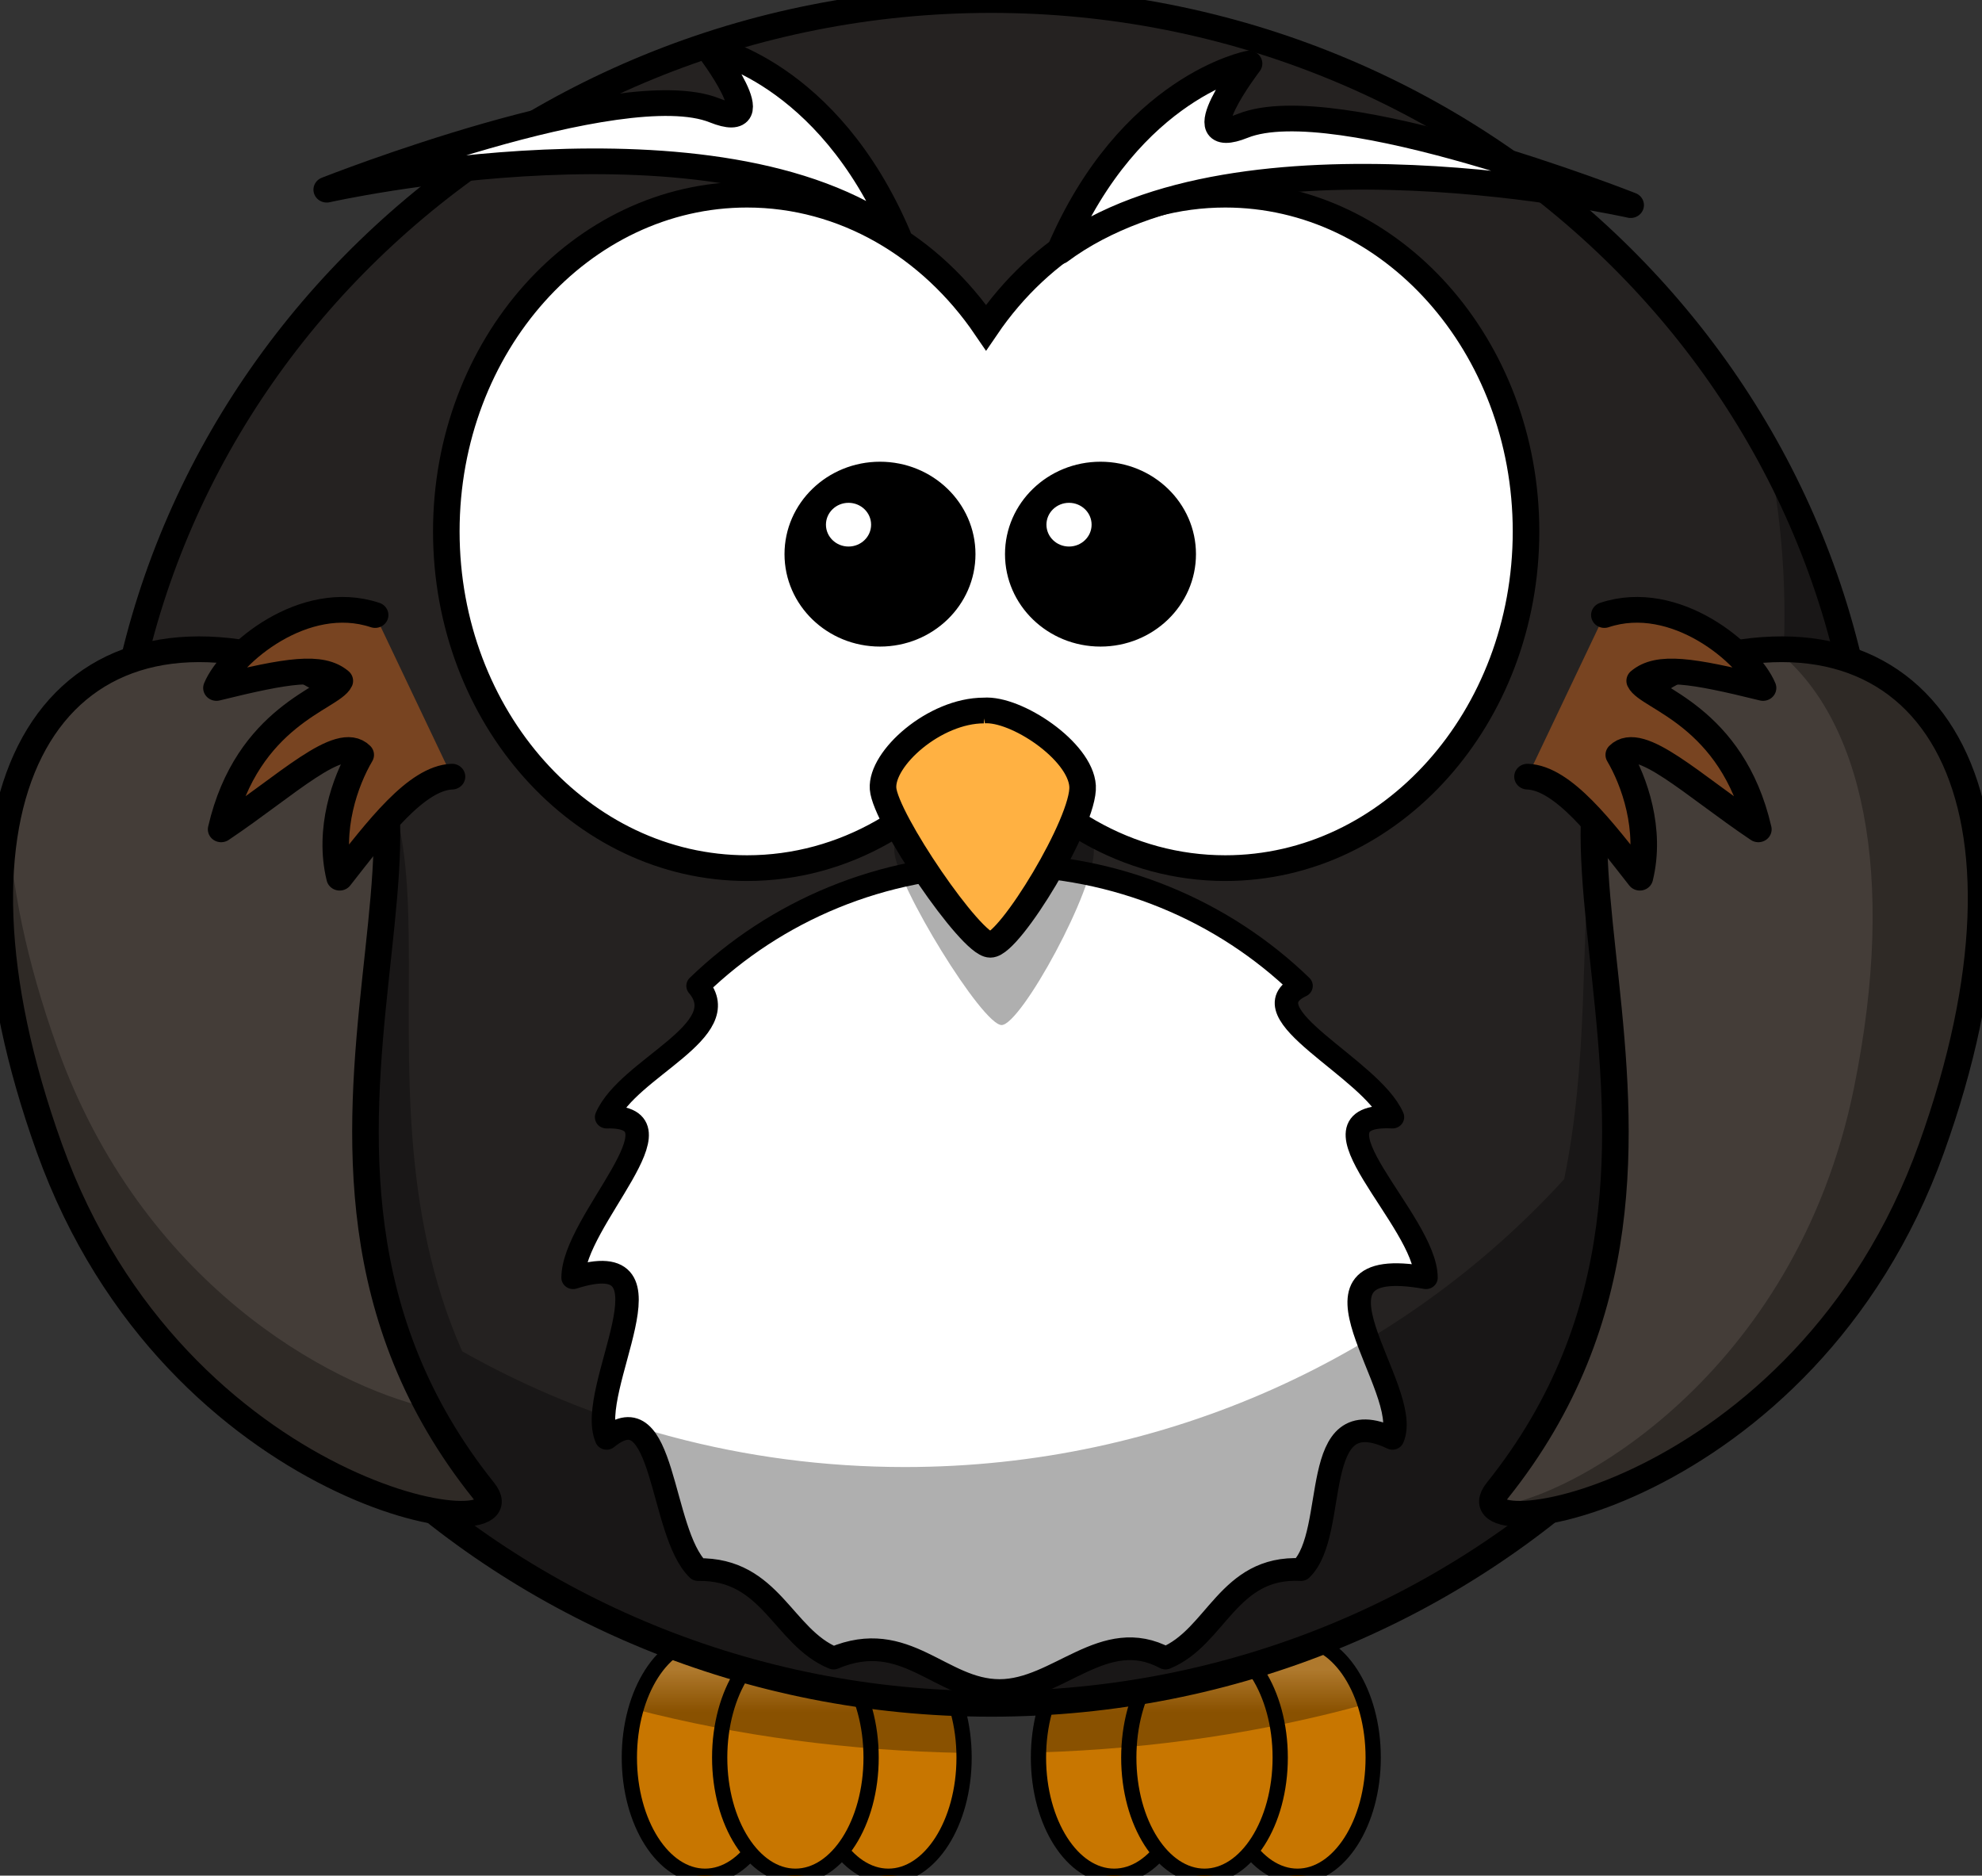 <?xml version="1.0" encoding="UTF-8"?>
<svg viewBox="3.887 4.762 174.21 164.84" xmlns="http://www.w3.org/2000/svg" xmlns:xlink="http://www.w3.org/1999/xlink">
<rect x="3.887" y="4.762" width="174.21" height="164.84" fill="#333333" stroke="none"/>
<defs>
<linearGradient id="o" x1="219.61" x2="219.61" y1="354.02" y2="362.28" gradientUnits="userSpaceOnUse" xlink:href="#a"/>
<linearGradient id="a"><stop stop-color="#ffb142" offset="0"/><stop stop-color="#c87600" offset="1"/></linearGradient>
<linearGradient id="n" x1="238.98" x2="238.98" y1="354.02" y2="362.28" gradientUnits="userSpaceOnUse" xlink:href="#a"/>
<linearGradient id="m" x1="229.44" x2="229.44" y1="354.02" y2="362.28" gradientUnits="userSpaceOnUse" xlink:href="#a"/>
<linearGradient id="l" x1="176.39" x2="176.39" y1="354.02" y2="362.28" gradientUnits="userSpaceOnUse" xlink:href="#a"/>
<linearGradient id="k" x1="195.75" x2="195.75" y1="354.02" y2="362.28" gradientUnits="userSpaceOnUse" xlink:href="#a"/>
<linearGradient id="j" x1="186.21" x2="186.21" y1="354.02" y2="362.28" gradientUnits="userSpaceOnUse" xlink:href="#a"/>
<linearGradient id="i" x1="346.24" x2="359.47" y1="537.41" y2="537.41" gradientTransform="matrix(.641 0 0 .778 125.37 117.53)" gradientUnits="userSpaceOnUse" xlink:href="#a"/>
</defs>
<g transform="matrix(.467 0 0 .452 -61.281 -8.533)" style="">
<g fill-rule="evenodd" stroke-width="4">
<g stroke-linejoin="round"></g>
<g stroke="#000"></g>
</g>
<g stroke-linecap="round">
<g stroke="#000" stroke-linejoin="round" stroke-width="2.869">
<path d="m321 371.15c0 12.716-6.38 23.024-14.25 23.024s-14.25-10.308-14.25-23.024 6.38-23.024 14.25-23.024 14.25 10.308 14.25 23.024z" fill="url(#o)"/>
<path d="m286.5 371.15c0 12.716-6.38 23.024-14.25 23.024s-14.25-10.308-14.25-23.024 6.38-23.024 14.25-23.024 14.25 10.308 14.25 23.024z" fill="url(#n)"/>
<path d="m303.5 371.15c0 12.716-6.38 23.024-14.25 23.024s-14.25-10.308-14.25-23.024 6.38-23.024 14.25-23.024 14.25 10.308 14.25 23.024z" fill="url(#m)"/>
<path d="m398 371.15c0 12.716-6.38 23.024-14.25 23.024-7.87 0-14.25-10.308-14.25-23.024s6.38-23.024 14.25-23.024c7.87 0 14.25 10.308 14.25 23.024z" fill="url(#l)"/>
<path d="m363.5 371.15c0 12.716-6.38 23.024-14.25 23.024-7.87 0-14.25-10.308-14.25-23.024s6.38-23.024 14.25-23.024c7.87 0 14.25 10.308 14.25 23.024z" fill="url(#k)"/>
<path d="m380.5 371.15c0 12.716-6.38 23.024-14.25 23.024-7.87 0-14.25-10.308-14.25-23.024s6.38-23.024 14.25-23.024c7.87 0 14.25 10.308 14.25 23.024z" fill="url(#j)"/>
</g>
<path d="m272.25 348.12c-5.806 0-10.78 5.63-13 13.688 18.971 5.074 39.814 8.034 61.719 8.438-0.298-12.285-6.543-22.125-14.219-22.125-3.301 0-6.333 1.827-8.75 4.875-2.417-3.047-5.449-4.875-8.75-4.875-3.186 0-6.126 1.705-8.5 4.562-2.374-2.858-5.314-4.562-8.5-4.562v-5e-4z" fill-opacity=".314" stroke-width="6.429"/>
<path d="m349.25 348.12c-7.656 0-13.891 9.79-14.219 22.031 21.881-0.704 42.616-3.984 61.438-9.344-2.347-7.516-7.157-12.688-12.719-12.688-3.301 0-6.333 1.827-8.75 4.875-2.417-3.047-5.449-4.875-8.75-4.875-3.186 0-6.126 1.705-8.5 4.562-2.374-2.858-5.314-4.562-8.5-4.562v8e-4z" fill-opacity=".314" stroke-width="6.429"/>
<g stroke="#000">
<path d="m491.66 195.06c0.045 91.47-74.094 165.64-165.56 165.64-91.47 0-165.61-74.175-165.56-165.64-0.045-91.47 74.094-165.64 165.56-165.64 91.47 0 165.61 74.175 165.56 165.64v-6.1e-5z" fill="#252221" stroke-width="5"/>
<path d="m407.94 277.85c-26.5-4.924-2.247 21.631-6.311 31.233-16.063-7.898-9.943 18.25-17.207 25.514-13.764-0.736-15.912 13.143-25.514 17.207-11.602-6.437-20.156 6.311-31.233 6.311-11.076 0-17.631-12.247-31.233-6.311-9.602-4.063-11.75-17.443-25.514-17.207-7.264-7.264-6.143-34.912-17.207-25.514-4.063-9.602 14.689-38.156-6.311-31.233 0-11.076 22.247-31.631 6.311-31.233 4.063-9.602 24.443-16.75 17.207-25.514 14.528-14.528 34.594-23.517 56.747-23.517s42.219 8.99 56.747 23.517c-10.736 5.264 13.143 15.912 17.207 25.514-17.937-0.898 6.311 20.156 6.311 31.233z" fill="#fff" stroke-linejoin="round" stroke-width="4.412"/>
</g>
</g>
<g stroke-width="5">
<path d="m472.38 117.5c1.981 10.232 3.031 20.785 3.031 31.594 0 3.73-0.132 7.425-0.375 11.094-3.673-0.183-7.578 0.019-11.75 0.625-35.215 7.499-20.173 51.664-29.344 97.875-30.342 34.329-74.709 55.969-124.09 55.969-30.373 0-58.832-8.207-83.312-22.5-23.679-55.443 8.076-115.66-33.656-126.06-46.11-8.325-63.97 34.456-34.156 98.562 16.461 35.394 43.723 52.78 63.781 59.531 28.363 22.8 64.392 36.438 103.59 36.438 45.95 0 87.557-18.739 117.56-49 17.454-8.717 36.862-24.595 50.344-51.156 25.212-49.671 20.385-87.078-5.469-97.438-3.17-16.136-8.666-31.442-16.156-45.531z" fill-opacity=".314" fill-rule="evenodd"/>
<g stroke="#000">
<g fill="#784421" fill-rule="evenodd">
<path d="m192.74 158.04c48.111 17.3-14.163 94.143 37.819 161.19 9.608 12.393-57.868 2.091-81.723-66.585-23.198-66.786-1.132-107.54 43.904-94.607z" fill="#443d38"/>
<path d="m459.18 158.04c-48.111 17.3 14.163 94.143-37.819 161.19-9.608 12.393 57.868 2.091 81.723-66.585 23.198-66.786 1.132-107.54-43.904-94.607z" fill="#443d38"/>
<path d="m441.51 149c13.389-4.609 27.221 7.584 29.865 14.18-13.512-3.452-19.72-4.426-23.218-1.381 1.507 3.371 17.408 6.742 22.337 28.871-12.429-8.617-22.304-18.576-26.272-14.483 2.882 5.034 6.199 14.497 3.964 23.881-7.141-9.424-14.439-19.378-21.142-19.648" stroke-linecap="round" stroke-linejoin="round"/>
</g>
<path d="m280.15 67.264c-31.234 0-56.603 29.331-56.603 65.472 0 36.14 25.369 65.472 56.603 65.472 18.356 0 34.644-10.141 44.985-25.829 10.34 15.7 26.664 25.829 45.027 25.829 31.234 0 56.603-29.331 56.603-65.472 0-36.14-25.369-65.472-56.603-65.472-18.361 0-34.688 10.133-45.027 25.83-10.341-15.685-26.631-25.83-44.985-25.83z" fill="#fff" stroke-linecap="round"/>
</g>
<path d="m326.85 178.17c-9.288 0-19.384 10.327-18.98 16.85 0.404 6.522 16.557 33.699 20.191 33.699 3.634 0 17.768-26.633 17.364-34.243-0.404-7.61-12.519-16.85-18.576-16.306z" fill-opacity=".314" fill-rule="evenodd"/>
</g>
<g stroke="#000">
<path d="m324.73 167.56c-9.288 0-19.384 9.306-18.98 15.184 0.404 5.878 16.557 30.368 20.191 30.368 3.634 0 17.768-24 17.364-30.857-0.404-6.857-12.519-15.184-18.576-14.694z" fill="url(#i)" fill-rule="evenodd" stroke-width="5"/>
<path d="m321.56 137.16c6.1e-5 9.05-7.337 16.387-16.387 16.387-9.05 0-16.387-7.337-16.387-16.387 0-9.05 7.337-16.387 16.387-16.387s16.387 7.337 16.387 16.387h-6.1e-5z" stroke-linecap="round" stroke-width="3.169"/>
<g fill-rule="evenodd" stroke-linejoin="round" stroke-width="5">
<path d="m210.15 149c-13.389-4.609-27.221 7.584-29.865 14.18 13.512-3.452 19.72-4.426 23.218-1.381-1.507 3.371-17.408 6.742-22.337 28.871 12.429-8.617 22.304-18.576 26.272-14.483-2.882 5.034-6.199 14.497-3.964 23.881 7.141-9.424 14.439-19.378 21.142-19.648" fill="#784421" stroke-linecap="round"/>
<g fill="#fff">
<path d="m338.97 78.283c13.276-32.16 35.666-36.513 35.666-36.513s-12.453 16.775-1.174 12.109c17.465-7.226 72.997 15.418 72.997 15.418s-73.574-17.126-107.49 8.986z"/>
<path d="m308.53 75.283c-13.276-32.16-35.666-36.513-35.666-36.513s12.453 16.775 1.174 12.109c-17.465-7.226-72.997 15.418-72.997 15.418s73.574-17.126 107.49 8.986z"/>
</g>
</g>
<path d="m363.06 137.16c6.1e-5 9.05-7.337 16.387-16.387 16.387-9.05 0-16.387-7.337-16.387-16.387 0-9.05 7.337-16.387 16.387-16.387 9.05 0 16.387 7.337 16.387 16.387h-6.1e-5z" stroke-linecap="round" stroke-width="3.169"/>
</g>
<g fill="#fff" stroke-linejoin="round" stroke-width="5">
<path d="m303.5 131.43c0 2.347-1.903 4.25-4.25 4.25s-4.25-1.903-4.25-4.25 1.903-4.25 4.25-4.25 4.25 1.903 4.25 4.25z"/>
<path d="m345 131.43c0 2.347-1.903 4.25-4.25 4.25s-4.25-1.903-4.25-4.25 1.903-4.25 4.25-4.25 4.25 1.903 4.25 4.25z"/>
</g>
<g fill-rule="evenodd">
<g fill-opacity=".314">
<g stroke-width="5">
<path d="m474.94 155.66c-0.413-5.95e-4 -0.832 0.021-1.25 0.031 16.212 13.064 23.073 43.297 14.781 85.344-11.023 55.895-53.577 80.008-67.719 81.281 4.592 6.526 60.971-8.126 82.344-69.656 20.299-58.438 5.921-96.95-28.156-97z"/>
<path d="m141.07 187.84c-3.452 16.506-1.298 38.673 7.781 64.812 23.855 68.676 91.327 78.987 81.719 66.594-4.109-5.3-7.52-10.674-10.312-16.062-18.952-4.541-54.048-24.376-69.906-70.031-5.88-16.927-8.854-32.18-9.281-45.312l-1e-3 -1e-3z"/>
<path d="m212.35 194.18c-0.883 8.536-1.856 17.612-2.281 27.125 0.993-9.791 2.079-18.941 2.281-27.125z"/>
</g>
</g>
</g>
</g>
</svg>
